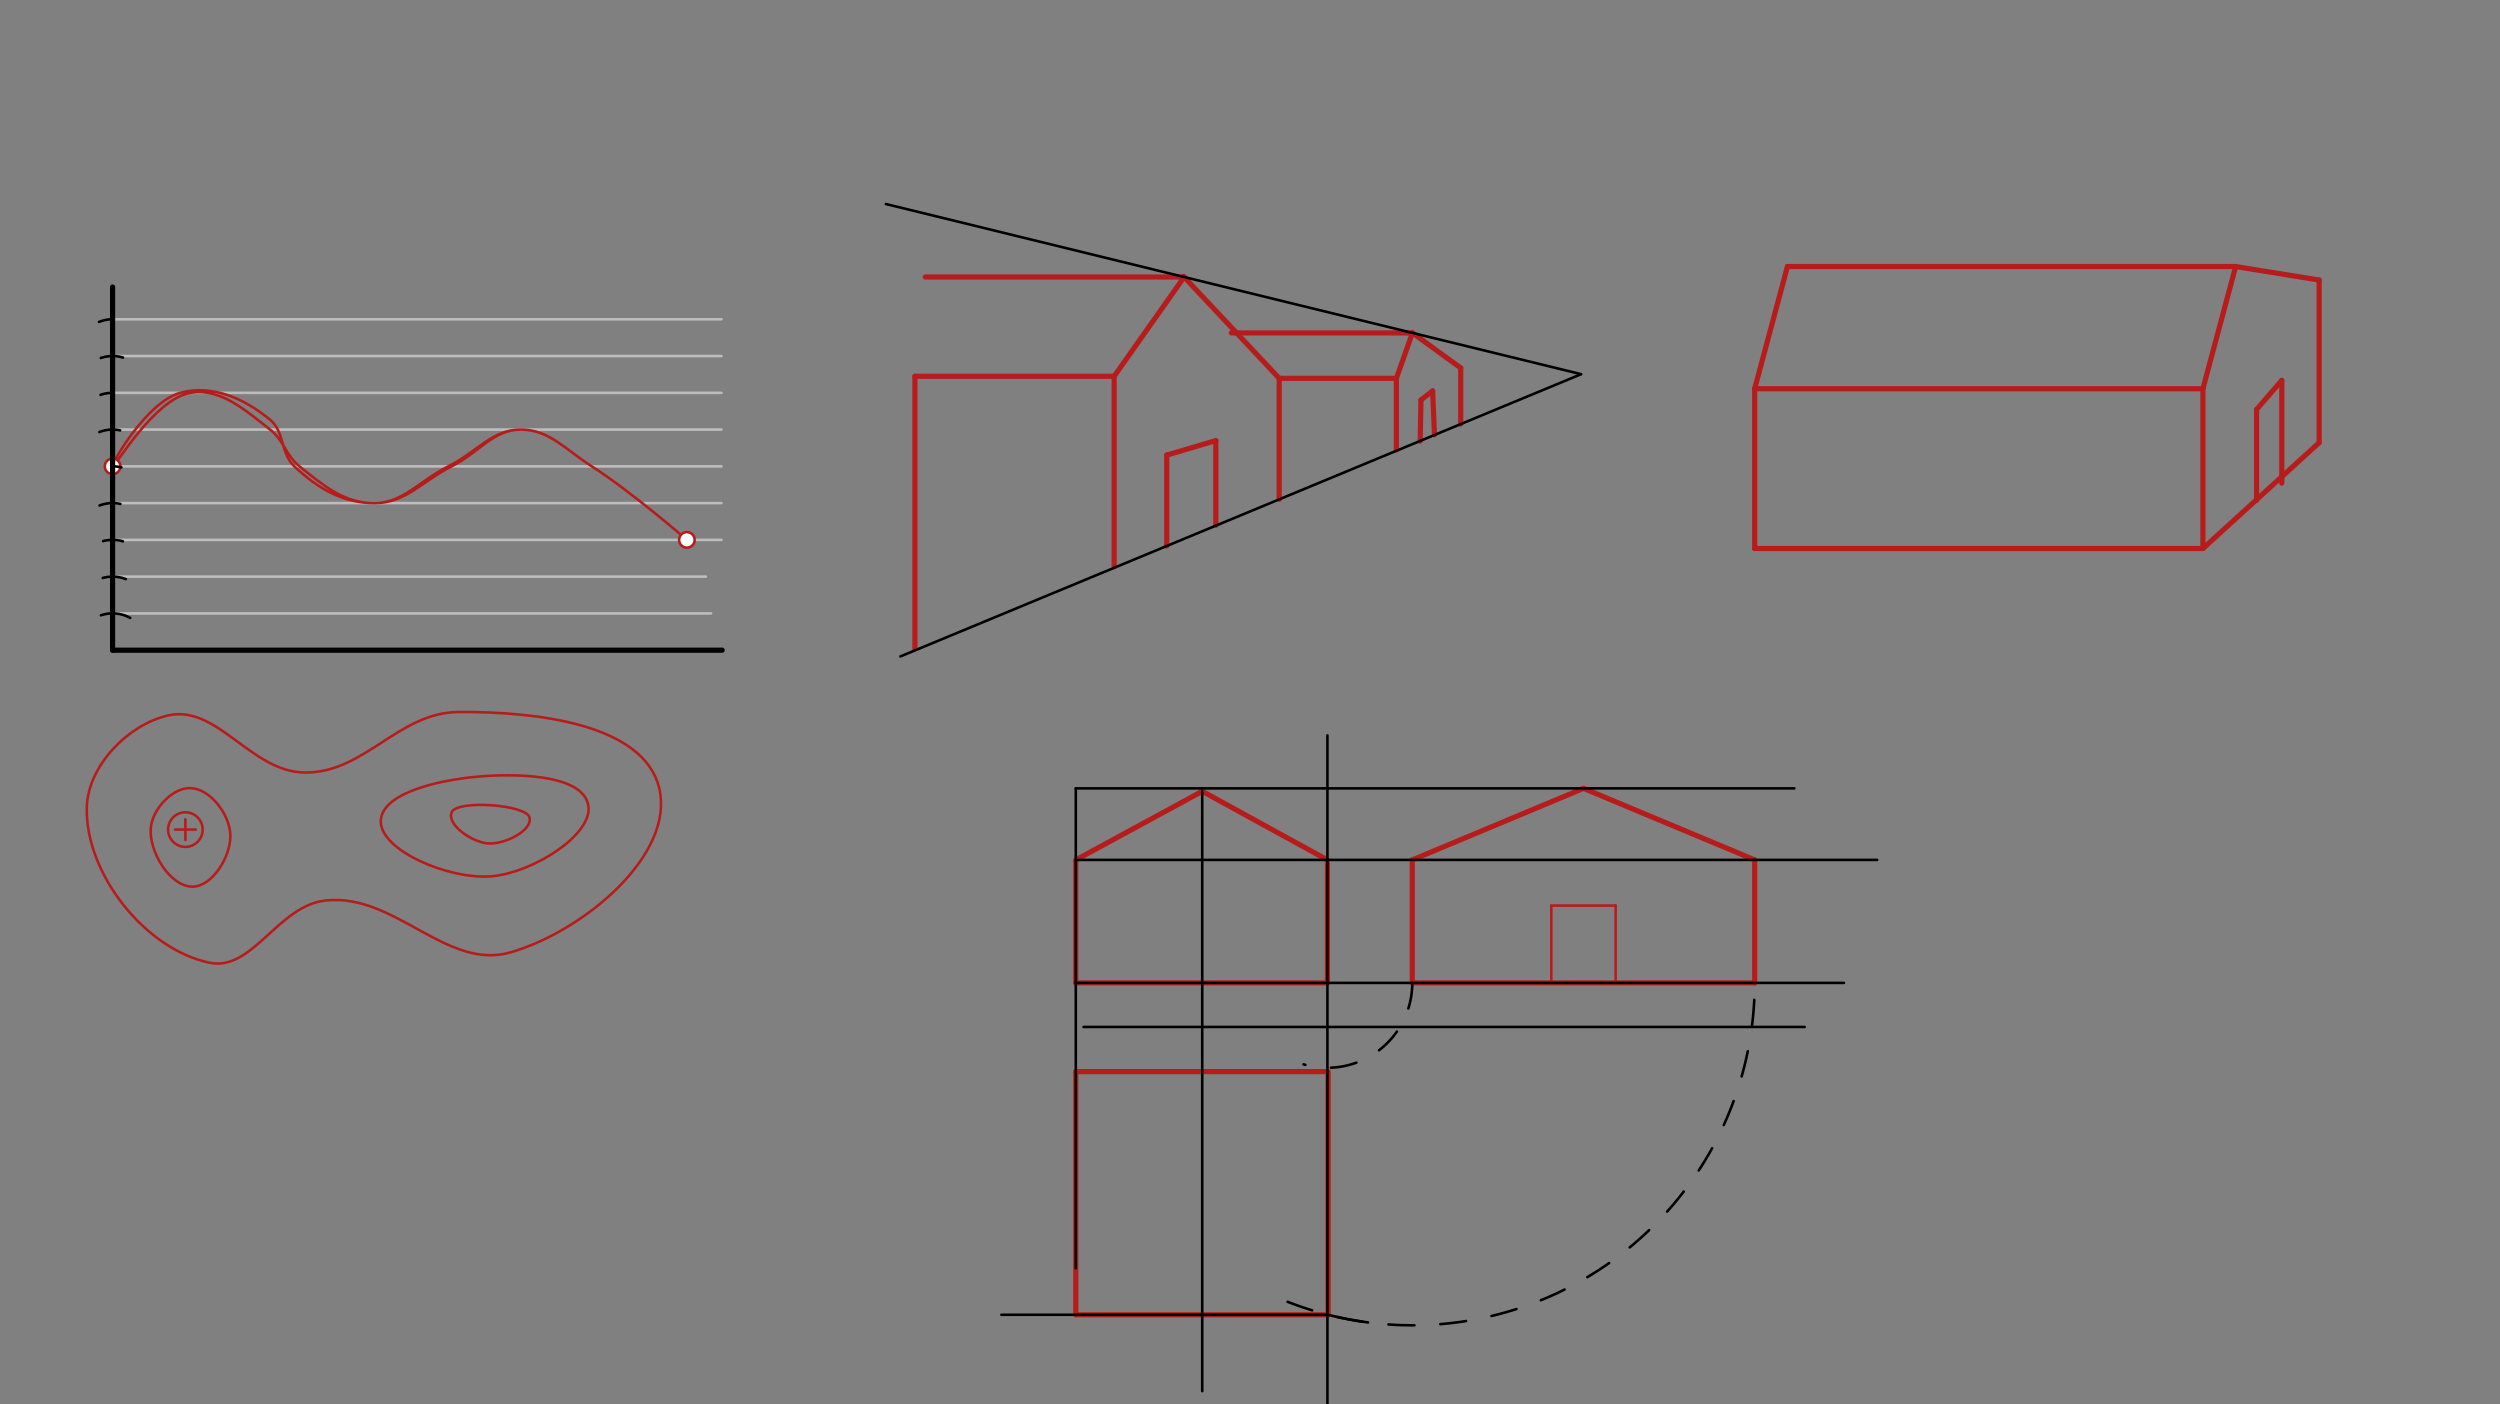 <svg xmlns="http://www.w3.org/2000/svg" class="svg--816" height="100%" preserveAspectRatio="xMidYMid meet" viewBox="0 0 963.78 541.417" width="100%"><rect x="0" y="0" width="963.78" height="541.417" fill="#808080" stroke="none"/><defs><marker id="marker-arrow" markerHeight="16" markerUnits="userSpaceOnUse" markerWidth="24" orient="auto-start-reverse" refX="24" refY="4" viewBox="0 0 24 8"><path d="M 0 0 L 24 4 L 0 8 z" stroke="inherit"></path></marker></defs><g class="aux-layer--949"><g class="element--733"><line stroke="#BDBDBD" stroke-dasharray="none" stroke-linecap="round" stroke-width="1" x1="43.4" x2="274.133" y1="236.477" y2="236.477"></line></g><g class="element--733"><line stroke="#BDBDBD" stroke-dasharray="none" stroke-linecap="round" stroke-width="1" x1="43.4" x2="272.133" y1="222.304" y2="222.304"></line></g><g class="element--733"><line stroke="#BDBDBD" stroke-dasharray="none" stroke-linecap="round" stroke-width="1" x1="43.4" x2="278.133" y1="208.13" y2="208.13"></line></g><g class="element--733"><line stroke="#BDBDBD" stroke-dasharray="none" stroke-linecap="round" stroke-width="1" x1="43.4" x2="278.133" y1="193.957" y2="193.957"></line></g><g class="element--733"><line stroke="#BDBDBD" stroke-dasharray="none" stroke-linecap="round" stroke-width="1" x1="43.4" x2="278.133" y1="179.784" y2="179.784"></line></g><g class="element--733"><line stroke="#BDBDBD" stroke-dasharray="none" stroke-linecap="round" stroke-width="1" x1="43.4" x2="278.133" y1="165.611" y2="165.611"></line></g><g class="element--733"><line stroke="#BDBDBD" stroke-dasharray="none" stroke-linecap="round" stroke-width="1" x1="43.4" x2="278.133" y1="151.437" y2="151.437"></line></g><g class="element--733"><line stroke="#BDBDBD" stroke-dasharray="none" stroke-linecap="round" stroke-width="1" x1="43.4" x2="278.133" y1="137.264" y2="137.264"></line></g><g class="element--733"><line stroke="#BDBDBD" stroke-dasharray="none" stroke-linecap="round" stroke-width="1" x1="43.4" x2="278.133" y1="123.091" y2="123.091"></line></g><g class="element--733"><path d="M 43.4 179.784 C 44.121 180.496, 59.468 153.718, 73.467 151.437 C 84.911 149.573, 94.084 157.737, 104.133 165.611 C 109.531 169.84, 110.107 175.47, 115.467 179.784 C 124.911 187.386, 132.744 193.957, 144.133 193.957 C 155.523 193.957, 161.373 185.501, 172.8 179.784 C 184.014 174.174, 189.666 165.556, 200.8 165.611 C 211.724 165.664, 217.976 173.298, 228.133 179.784 C 243.423 189.546, 264.8 208.13, 264.8 208.13 C 264.8 208.13, 243.423 189.546, 228.133 179.784 C 217.976 173.298, 211.694 165.555, 200.8 165.611 C 190.115 165.665, 184.858 174.346, 174.133 179.784 C 162.564 185.65, 156.469 193.809, 144.8 193.957 C 132.482 194.113, 122.659 188.49, 113.467 179.784 C 108.055 174.658, 109.776 166.486, 104.133 161.817 C 94.048 153.47, 81.561 148.114, 69.467 151.437 C 56.596 154.974, 42.679 179.072, 43.4 179.784" fill="none" stroke="#B71C1C" stroke-linecap="round" stroke-width="1"></path></g><g class="element--733"><path d="M 33.467 311.15 C 33.92 295.408, 49.113 279.404, 64.8 275.817 C 83.759 271.481, 96.736 297.599, 117.467 297.817 C 140.623 298.06, 153.542 274.624, 176.8 274.483 C 206.972 274.3, 248.186 279.116, 254.133 303.817 C 260.276 329.33, 225.289 358.931, 196.8 367.15 C 172.095 374.277, 152.227 344.199, 125.467 347.15 C 107.151 349.17, 97.349 374.589, 80.8 371.15 C 55.857 365.966, 32.734 336.624, 33.467 311.15" fill="none" stroke="#B71C1C" stroke-linecap="round" stroke-width="1"></path></g><g class="element--733"><path d="M 73.467 303.817 C 66.507 303.539, 58.749 311.952, 58.133 319.15 C 57.345 328.36, 65.545 341.739, 74.133 341.817 C 81.811 341.886, 89.103 330.147, 88.8 321.817 C 88.511 313.875, 81.055 304.12, 73.467 303.817" fill="none" stroke="#B71C1C" stroke-linecap="round" stroke-width="1"></path></g><g class="element--733"><path d="M 146.8 316.483 C 147.143 305.207, 171.257 300.143, 187.467 299.15 C 202.476 298.23, 224.813 299.292, 226.8 310.483 C 228.787 321.675, 205.497 336.464, 189.467 337.817 C 172.94 339.211, 146.457 327.76, 146.8 316.483" fill="none" stroke="#B71C1C" stroke-linecap="round" stroke-width="1"></path></g><g class="element--733"><g class="center--a87"><line x1="67.467" y1="319.817" x2="75.467" y2="319.817" stroke="#B71C1C" stroke-width="1" stroke-linecap="round"></line><line x1="71.467" y1="315.817" x2="71.467" y2="323.817" stroke="#B71C1C" stroke-width="1" stroke-linecap="round"></line><circle class="hit--87b" cx="71.467" cy="319.817" r="4" stroke="none" fill="transparent"></circle></g><circle cx="71.467" cy="319.817" fill="none" r="6.667" stroke="#B71C1C" stroke-dasharray="none" stroke-width="1"></circle></g><g class="element--733"><path d="M 174.133 313.15 C 172.177 317.941, 181.891 324.681, 188.133 325.15 C 194.521 325.63, 205.39 320.155, 204.133 315.15 C 202.877 310.145, 176.135 308.247, 174.133 313.15" fill="none" stroke="#B71C1C" stroke-linecap="round" stroke-width="1"></path></g><g class="element--733"><line stroke="#B71C1C" stroke-dasharray="none" stroke-linecap="round" stroke-width="2" x1="414.733" x2="511.733" y1="378.917" y2="378.917"></line></g><g class="element--733"><line stroke="#B71C1C" stroke-dasharray="none" stroke-linecap="round" stroke-width="2" x1="511.733" x2="511.733" y1="378.917" y2="332.917"></line></g><g class="element--733"><line stroke="#B71C1C" stroke-dasharray="none" stroke-linecap="round" stroke-width="2" x1="414.733" x2="414.733" y1="378.917" y2="331.917"></line></g><g class="element--733"><line stroke="#B71C1C" stroke-dasharray="none" stroke-linecap="round" stroke-width="2" x1="511.733" x2="463.471" y1="331.507" y2="305.052"></line></g><g class="element--733"><line stroke="#B71C1C" stroke-dasharray="none" stroke-linecap="round" stroke-width="2" x1="463.471" x2="414.733" y1="305.052" y2="331.507"></line></g><g class="element--733"><line stroke="#B71C1C" stroke-dasharray="none" stroke-linecap="round" stroke-width="2" x1="544.453" x2="544.453" y1="331.507" y2="378.917"></line></g><g class="element--733"><line stroke="#B71C1C" stroke-dasharray="none" stroke-linecap="round" stroke-width="2" x1="544.453" x2="676.453" y1="378.917" y2="378.917"></line></g><g class="element--733"><line stroke="#B71C1C" stroke-dasharray="none" stroke-linecap="round" stroke-width="2" x1="676.453" x2="676.453" y1="378.917" y2="331.507"></line></g><g class="element--733"><line stroke="#B71C1C" stroke-dasharray="none" stroke-linecap="round" stroke-width="2" x1="676.453" x2="610.453" y1="331.507" y2="303.917"></line></g><g class="element--733"><line stroke="#B71C1C" stroke-dasharray="none" stroke-linecap="round" stroke-width="2" x1="610.453" x2="544.453" y1="303.917" y2="331.507"></line></g><g class="element--733"><line stroke="#B71C1C" stroke-dasharray="none" stroke-linecap="round" stroke-width="1" x1="622.853" x2="622.853" y1="378.917" y2="349.107"></line></g><g class="element--733"><line stroke="#B71C1C" stroke-dasharray="none" stroke-linecap="round" stroke-width="1" x1="598.053" x2="598.053" y1="378.917" y2="349.107"></line></g><g class="element--733"><line stroke="#B71C1C" stroke-dasharray="none" stroke-linecap="round" stroke-width="1" x1="598.053" x2="622.853" y1="349.107" y2="349.107"></line></g><g class="element--733"><line stroke="#B71C1C" stroke-dasharray="none" stroke-linecap="round" stroke-width="2" x1="511.733" x2="414.733" y1="413.107" y2="413.107"></line></g><g class="element--733"><line stroke="#B71C1C" stroke-dasharray="none" stroke-linecap="round" stroke-width="2" x1="414.733" x2="414.733" y1="413.107" y2="506.867"></line></g><g class="element--733"><line stroke="#B71C1C" stroke-dasharray="none" stroke-linecap="round" stroke-width="2" x1="414.733" x2="512.007" y1="506.867" y2="506.867"></line></g><g class="element--733"><line stroke="#B71C1C" stroke-dasharray="none" stroke-linecap="round" stroke-width="2" x1="512.007" x2="512.007" y1="506.867" y2="413.107"></line></g><g class="element--733"><line stroke="#B71C1C" stroke-dasharray="none" stroke-linecap="round" stroke-width="2" x1="676.453" x2="849.253" y1="211.453" y2="211.453"></line></g><g class="element--733"><line stroke="#B71C1C" stroke-dasharray="none" stroke-linecap="round" stroke-width="2" x1="849.253" x2="849.253" y1="211.453" y2="149.853"></line></g><g class="element--733"><line stroke="#B71C1C" stroke-dasharray="none" stroke-linecap="round" stroke-width="2" x1="849.253" x2="894.053" y1="211.453" y2="170.653"></line></g><g class="element--733"><line stroke="#B71C1C" stroke-dasharray="none" stroke-linecap="round" stroke-width="2" x1="894.053" x2="894.053" y1="170.653" y2="107.965"></line></g><g class="element--733"><line stroke="#B71C1C" stroke-dasharray="none" stroke-linecap="round" stroke-width="2" x1="849.253" x2="676.453" y1="149.853" y2="149.853"></line></g><g class="element--733"><line stroke="#B71C1C" stroke-dasharray="none" stroke-linecap="round" stroke-width="2" x1="676.453" x2="676.453" y1="211.453" y2="149.853"></line></g><g class="element--733"><line stroke="#B71C1C" stroke-dasharray="none" stroke-linecap="round" stroke-width="2" x1="849.253" x2="861.872" y1="149.853" y2="102.762"></line></g><g class="element--733"><line stroke="#B71C1C" stroke-dasharray="none" stroke-linecap="round" stroke-width="2" x1="894.053" x2="861.872" y1="107.965" y2="102.762"></line></g><g class="element--733"><line stroke="#B71C1C" stroke-dasharray="none" stroke-linecap="round" stroke-width="2" x1="676.453" x2="689.072" y1="149.853" y2="102.762"></line></g><g class="element--733"><line stroke="#B71C1C" stroke-dasharray="none" stroke-linecap="round" stroke-width="2" x1="689.072" x2="861.872" y1="102.762" y2="102.762"></line></g><g class="element--733"><line stroke="#B71C1C" stroke-dasharray="none" stroke-linecap="round" stroke-width="2" x1="869.932" x2="869.932" y1="192.921" y2="157.853"></line></g><g class="element--733"><line stroke="#B71C1C" stroke-dasharray="none" stroke-linecap="round" stroke-width="2" x1="869.932" x2="879.653" y1="157.853" y2="146.653"></line></g><g class="element--733"><line stroke="#B71C1C" stroke-dasharray="none" stroke-linecap="round" stroke-width="2" x1="879.653" x2="879.653" y1="146.653" y2="186.253"></line></g><g class="element--733"><line stroke="#B71C1C" stroke-dasharray="none" stroke-linecap="round" stroke-width="2" x1="544.503" x2="563.12" y1="128.339" y2="141.853"></line></g><g class="element--733"><line stroke="#B71C1C" stroke-dasharray="none" stroke-linecap="round" stroke-width="2" x1="563.12" x2="563.134" y1="141.853" y2="163.482"></line></g><g class="element--733"><line stroke="#B71C1C" stroke-dasharray="none" stroke-linecap="round" stroke-width="2" x1="544.503" x2="538.32" y1="128.339" y2="145.853"></line></g><g class="element--733"><line stroke="#B71C1C" stroke-dasharray="none" stroke-linecap="round" stroke-width="2" x1="538.32" x2="538.32" y1="145.853" y2="173.435"></line></g><g class="element--733"><line stroke="#B71C1C" stroke-dasharray="none" stroke-linecap="round" stroke-width="2" x1="538.32" x2="493.52" y1="145.853" y2="145.853"></line></g><g class="element--733"><line stroke="#B71C1C" stroke-dasharray="none" stroke-linecap="round" stroke-width="2" x1="493.155" x2="493.155" y1="192.502" y2="145.853"></line></g><g class="element--733"><line stroke="#B71C1C" stroke-dasharray="none" stroke-linecap="round" stroke-width="2" x1="493.155" x2="456.235" y1="145.853" y2="106.524"></line></g><g class="element--733"><line stroke="#B71C1C" stroke-dasharray="none" stroke-linecap="round" stroke-width="2" x1="456.489" x2="429.52" y1="106.795" y2="145.053"></line></g><g class="element--733"><line stroke="#B71C1C" stroke-dasharray="none" stroke-linecap="round" stroke-width="2" x1="429.52" x2="429.52" y1="145.053" y2="218.501"></line></g><g class="element--733"><line stroke="#B71C1C" stroke-dasharray="none" stroke-linecap="round" stroke-width="2" x1="429.52" x2="352.72" y1="145.053" y2="145.053"></line></g><g class="element--733"><line stroke="#B71C1C" stroke-dasharray="none" stroke-linecap="round" stroke-width="2" x1="456.489" x2="356.72" y1="106.795" y2="106.795"></line></g><g class="element--733"><line stroke="#B71C1C" stroke-dasharray="none" stroke-linecap="round" stroke-width="2" x1="544.503" x2="474.695" y1="128.339" y2="128.339"></line></g><g class="element--733"><line stroke="#B71C1C" stroke-dasharray="none" stroke-linecap="round" stroke-width="2" x1="352.72" x2="352.72" y1="145.053" y2="250.133"></line></g><g class="element--733"><line stroke="#B71C1C" stroke-dasharray="none" stroke-linecap="round" stroke-width="2" x1="449.782" x2="449.782" y1="210.486" y2="175.453"></line></g><g class="element--733"><line stroke="#B71C1C" stroke-dasharray="none" stroke-linecap="round" stroke-width="2" x1="449.782" x2="468.72" y1="175.453" y2="169.853"></line></g><g class="element--733"><line stroke="#B71C1C" stroke-dasharray="none" stroke-linecap="round" stroke-width="2" x1="468.72" x2="468.72" y1="169.853" y2="202.519"></line></g><g class="element--733"><line stroke="#B71C1C" stroke-dasharray="none" stroke-linecap="round" stroke-width="2" x1="547.8" x2="552.3" y1="154.196" y2="150.696"></line></g><g class="element--733"><line stroke="#B71C1C" stroke-dasharray="none" stroke-linecap="round" stroke-width="2" x1="552.3" x2="553.001" y1="150.696" y2="167.628"></line></g><g class="element--733"><line stroke="#B71C1C" stroke-dasharray="none" stroke-linecap="round" stroke-width="2" x1="547.8" x2="547.497" y1="154.196" y2="170.085"></line></g><g class="element--733"><circle cx="43.4" cy="179.784" r="3" stroke="#B71C1C" stroke-width="1" fill="#ffffff"></circle>}</g><g class="element--733"><circle cx="264.8" cy="208.13" r="3" stroke="#B71C1C" stroke-width="1" fill="#ffffff"></circle>}</g></g><g class="main-layer--75a"><g class="element--733"><line stroke="#000000" stroke-dasharray="none" stroke-linecap="round" stroke-width="2" x1="43.4" x2="43.4" y1="110.65" y2="250.65"></line></g><g class="element--733"><line stroke="#000000" stroke-dasharray="none" stroke-linecap="round" stroke-width="2" x1="43.4" x2="278.4" y1="250.65" y2="250.65"></line></g><g class="element--733"><path d="M 38.918 237.204 A 14.173 14.173 0 0 1 50.187 238.207" fill="none" stroke="#000000" stroke-dasharray="none" stroke-linecap="round" stroke-width="1"></path></g><g class="element--733"><path d="M 48.482 223.246 A 14.173 14.173 0 0 0 39.643 222.81" fill="none" stroke="#000000" stroke-dasharray="none" stroke-linecap="round" stroke-width="1"></path></g><g class="element--733"><path d="M 39.771 208.603 A 14.173 14.173 0 0 1 47.354 208.693" fill="none" stroke="#000000" stroke-dasharray="none" stroke-linecap="round" stroke-width="1"></path></g><g class="element--733"><path d="M 38.38 194.876 A 14.173 14.173 0 0 1 46.398 194.278" fill="none" stroke="#000000" stroke-dasharray="none" stroke-linecap="round" stroke-width="1"></path></g><g class="element--733"><path d="M 43.4 179.784 A 14.173 14.173 0 0 1 46.802 180.198" fill="none" stroke="#000000" stroke-dasharray="none" stroke-linecap="round" stroke-width="1"></path></g><g class="element--733"><path d="M 38.296 166.562 A 14.173 14.173 0 0 1 46.3 165.911" fill="none" stroke="#000000" stroke-dasharray="none" stroke-linecap="round" stroke-width="1"></path></g><g class="element--733"><path d="M 43.4 151.437 A 14.173 14.173 0 0 0 38.758 152.219" fill="none" stroke="#000000" stroke-dasharray="none" stroke-linecap="round" stroke-width="1"></path></g><g class="element--733"><path d="M 47.401 137.841 A 14.173 14.173 0 0 0 38.882 138.004" fill="none" stroke="#000000" stroke-dasharray="none" stroke-linecap="round" stroke-width="1"></path></g><g class="element--733"><path d="M 43.4 123.091 A 14.173 14.173 0 0 0 38.166 124.093" fill="none" stroke="#000000" stroke-dasharray="none" stroke-linecap="round" stroke-width="1"></path></g><g class="element--733"><line stroke="#000000" stroke-dasharray="none" stroke-linecap="round" stroke-width="1" x1="414.733" x2="691.733" y1="303.917" y2="303.917"></line></g><g class="element--733"><line stroke="#000000" stroke-dasharray="none" stroke-linecap="round" stroke-width="1" x1="417.733" x2="695.733" y1="395.917" y2="395.917"></line></g><g class="element--733"><line stroke="#000000" stroke-dasharray="none" stroke-linecap="round" stroke-width="1" x1="414.733" x2="414.733" y1="303.917" y2="488.917"></line></g><g class="element--733"><line stroke="#000000" stroke-dasharray="none" stroke-linecap="round" stroke-width="1" x1="414.733" x2="723.653" y1="331.507" y2="331.507"></line></g><g class="element--733"><line stroke="#000000" stroke-dasharray="none" stroke-linecap="round" stroke-width="1" x1="463.471" x2="463.471" y1="305.052" y2="536.307"></line></g><g class="element--733"><line stroke="#000000" stroke-dasharray="none" stroke-linecap="round" stroke-width="1" x1="511.733" x2="511.733" y1="283.507" y2="542.707"></line></g><g class="element--733"><line stroke="#000000" stroke-dasharray="none" stroke-linecap="round" stroke-width="1" x1="414.733" x2="710.853" y1="378.917" y2="378.917"></line></g><g class="element--733"><path d="M 496.399 501.859 A 132 132 0 0 0 676.453 378.917" fill="none" stroke="#000000" stroke-dasharray="10" stroke-linecap="round" stroke-width="1"></path></g><g class="element--733"><path d="M 512.007 506.867 A 132 132 0 0 0 527.387 509.809" fill="none" stroke="#000000" stroke-dasharray="none" stroke-linecap="round" stroke-width="1"></path></g><g class="element--733"><line stroke="#000000" stroke-dasharray="none" stroke-linecap="round" stroke-width="1" x1="512.007" x2="386.053" y1="506.867" y2="506.867"></line></g><g class="element--733"><path d="M 544.453 378.917 A 32.72 32.72 0 0 1 502.538 410.318" fill="none" stroke="#000000" stroke-dasharray="10" stroke-linecap="round" stroke-width="1"></path></g><g class="element--733"><line stroke="#000000" stroke-dasharray="none" stroke-linecap="round" stroke-width="1" x1="341.52" x2="609.52" y1="78.653" y2="144.253"></line></g><g class="element--733"><line stroke="#000000" stroke-dasharray="none" stroke-linecap="round" stroke-width="1" x1="609.52" x2="347.12" y1="144.253" y2="253.053"></line></g></g><g class="snaps-layer--ac6"></g><g class="temp-layer--52d"></g></svg>